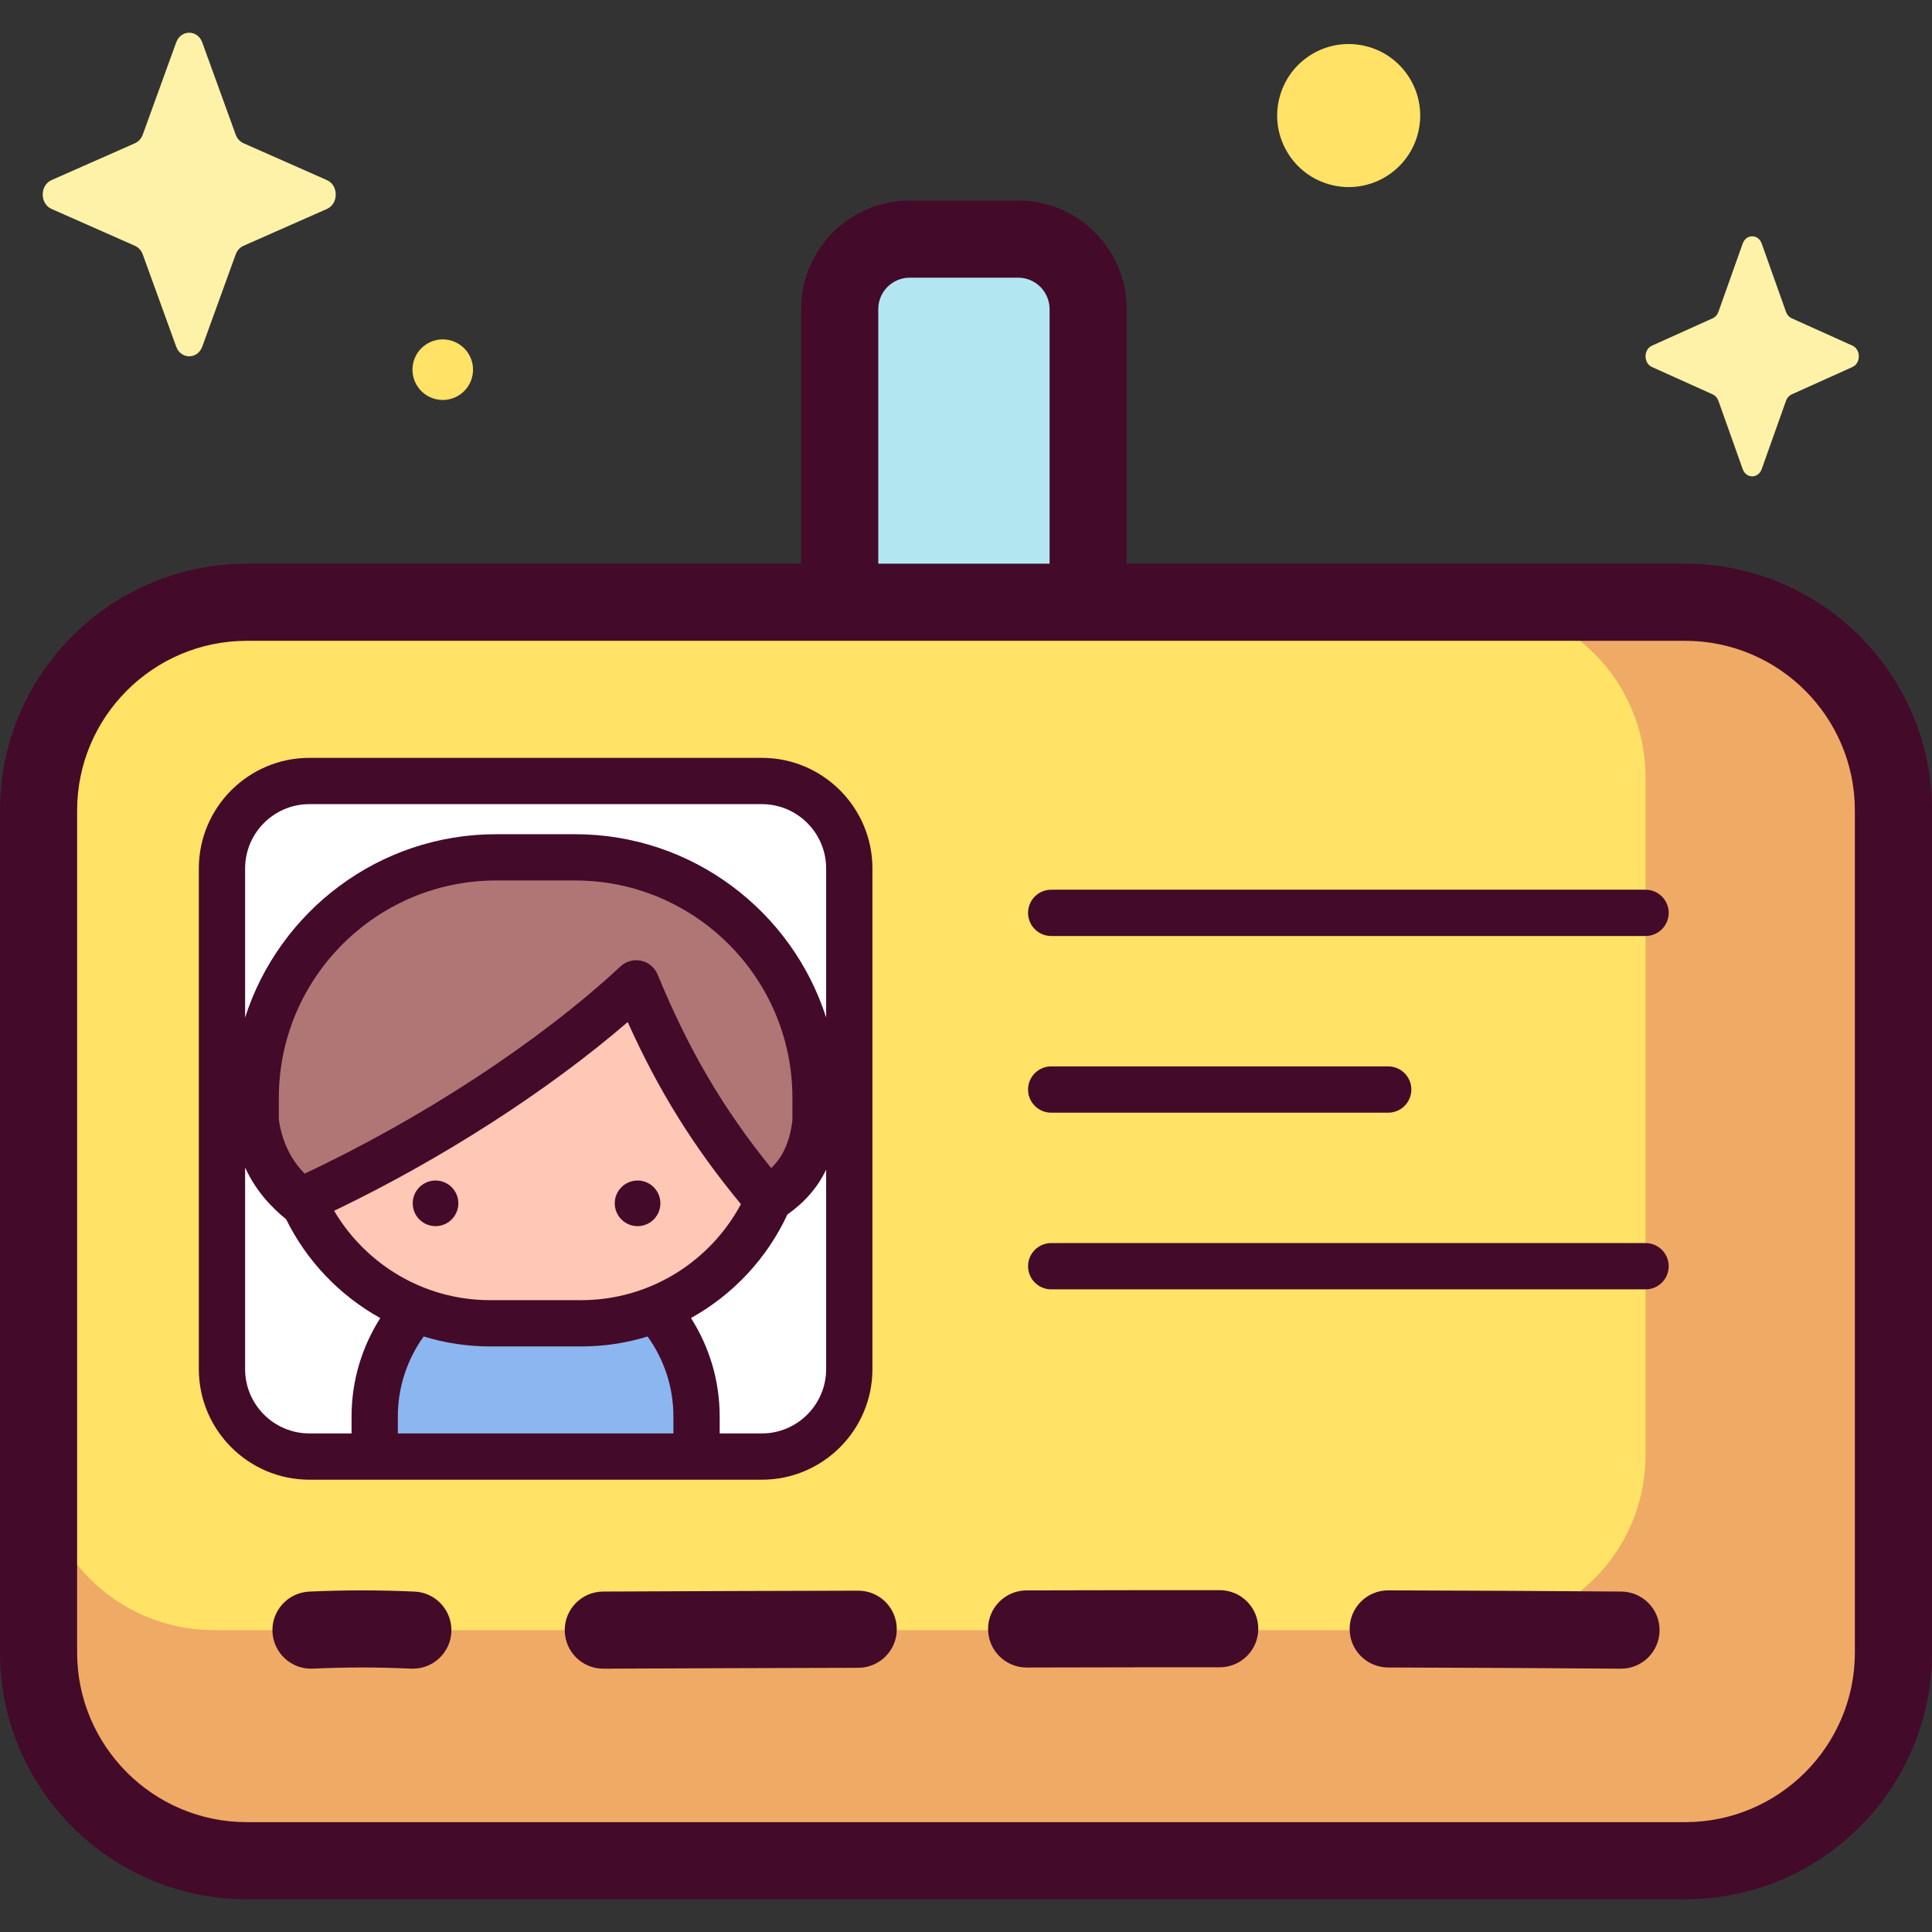 <svg id="Capa_1" enable-background="new 0 0 512 512" height="512" viewBox="0 0 512 512" width="512" xmlns="http://www.w3.org/2000/svg"><rect x="0" y="0" width="512" height="512" fill="#333333" stroke="none"/><g><g><path d="m269.817 183.042h-28.733c-10.247 0-18.554-8.307-18.554-18.554v-82.566c0-10.247 8.307-18.554 18.554-18.554h28.733c10.247 0 18.554 8.307 18.554 18.554v82.566c0 10.248-8.306 18.554-18.554 18.554z" fill="#b2e7f1"/><path d="m446.602 493.107h-381.204c-30.474 0-55.178-24.704-55.178-55.178v-223.146c0-30.474 24.704-55.178 55.178-55.178h381.203c30.474 0 55.178 24.704 55.178 55.178v223.146c.001 30.474-24.703 55.178-55.177 55.178z" fill="#ffe266"/><path d="m446.602 159.605h-56.925c25.635 0 46.416 20.781 46.416 46.416v179.562c0 25.635-20.781 46.416-46.416 46.416h-333.041c-25.635 0-46.416-20.78-46.416-46.416v52.346c0 30.474 24.704 55.177 55.178 55.177h381.203c30.474 0 55.178-24.704 55.178-55.177v-223.146c.001-30.474-24.703-55.178-55.177-55.178z" fill="#efaa66"/><path d="m201.891 386.006h-119.889c-12.801 0-23.179-10.378-23.179-23.179v-132.677c0-12.801 10.377-23.179 23.179-23.179h119.889c12.801 0 23.179 10.378 23.179 23.179v132.678c0 12.8-10.378 23.178-23.179 23.178z" fill="#fff"/><path d="m184.594 386.935v-11.53c0-23.554-19.094-42.648-42.648-42.648-23.554 0-42.648 19.094-42.648 42.648v11.53z" fill="#8bb6ef"/><path d="m154.227 348.921h-24.07c-29.91 0-54.158-24.247-54.158-54.158 0-29.911 24.247-54.158 54.158-54.158h24.07c29.91 0 54.158 24.247 54.158 54.158 0 29.91-24.248 54.158-54.158 54.158z" fill="#ffc7b6"/><path d="m203.411 317.985c6.467-4.004 12.633-11.954 12.716-20.704v-6.354c0-35.191-28.528-63.719-63.719-63.719h-20.922c-35.191 0-63.719 28.528-63.719 63.719v6.354c.449 11.157 7.122 17.111 11.844 21.012 28.083-12.788 63.007-33.533 89.003-57.691 9.19 22.32 19.693 39.651 34.797 57.383z" fill="#b07676"/></g><g fill="#440a29"><path d="m446.602 149.385h-148.01v-67.463c0-15.866-12.908-28.774-28.774-28.774h-28.733c-15.866 0-28.774 12.908-28.774 28.774v67.463h-146.913c-36.061 0-65.398 29.337-65.398 65.398v223.146c0 36.061 29.337 65.398 65.398 65.398h381.203c36.061 0 65.398-29.338 65.398-65.398v-223.146c.001-36.061-29.337-65.398-65.397-65.398zm-213.851-67.463c0-4.595 3.739-8.334 8.334-8.334h28.733c4.595 0 8.334 3.739 8.334 8.334v67.463h-45.4v-67.463zm258.809 356.007c0 24.79-20.169 44.958-44.958 44.958h-381.204c-24.79 0-44.958-20.169-44.958-44.958v-223.146c0-24.79 20.168-44.958 44.958-44.958h381.203c24.79 0 44.958 20.169 44.958 44.958v223.146z"/><path d="m115.42 324.94c3.339 0 6.046-2.707 6.046-6.046s-2.707-6.045-6.046-6.045-6.046 2.707-6.046 6.045c0 3.339 2.707 6.046 6.046 6.046z"/><path d="m168.964 324.94c3.339 0 6.046-2.707 6.046-6.046s-2.707-6.045-6.046-6.045-6.046 2.707-6.046 6.045c-.001 3.339 2.706 6.046 6.046 6.046z"/><path d="m201.891 392.138c16.162 0 29.31-13.148 29.31-29.311v-132.677c0-16.163-13.148-29.311-29.31-29.311h-119.889c-16.162 0-29.31 13.148-29.31 29.311v132.677c0 16.163 13.148 29.311 29.31 29.311zm8.104-95.208c-.747 6.229-2.915 9.999-5.608 12.637-12.75-15.735-21.9-31.375-30.104-51.3-.765-1.859-2.393-3.225-4.357-3.656-1.964-.428-4.014.13-5.487 1.498-21.381 19.871-52.439 40.218-83.71 54.91-3.014-3.103-5.757-7.375-6.831-14.198v-5.895c0-31.754 25.834-57.588 57.588-57.588h20.922c31.753 0 57.587 25.834 57.587 57.588zm-43.647-26.076c8.164 18.164 17.464 33.091 30.005 48.257-8.094 15.129-24.047 25.448-42.37 25.448h-24.071c-17.599 0-33.005-9.523-41.366-23.682 28.484-13.667 56.651-31.787 77.802-50.023zm-54.077 83.325c5.583 1.712 11.504 2.644 17.64 2.644h24.071c6.136 0 12.058-.927 17.64-2.64 4.297 5.985 6.841 13.307 6.841 21.222v4.469h-73.033v-4.469c0-7.915 2.544-15.241 6.841-21.226zm89.62 25.695h-11.165v-4.469c0-9.602-2.798-18.558-7.612-26.112 11.158-6.191 20.155-15.818 25.556-27.445 4.609-3.251 7.994-7.151 10.267-11.87v52.85c.001 9.399-7.647 17.046-17.046 17.046zm-119.889-166.771h119.89c9.399 0 17.046 7.647 17.046 17.047v39.509c-9.019-28.147-35.428-48.584-66.53-48.584h-20.922c-31.102 0-57.511 20.437-66.53 48.584v-39.509c-.001-9.4 7.646-17.047 17.046-17.047zm-17.047 149.724v-53.413c3.031 6.586 7.321 10.773 10.749 13.605.034.028.074.047.108.075 5.457 11.071 14.205 20.24 24.968 26.207-4.811 7.553-7.614 16.503-7.614 26.103v4.469h-11.164c-9.4.001-17.047-7.646-17.047-17.046z"/><path d="m429.664 421.779c-19.591-.157-39.788-.26-61.748-.318-.009 0-.018 0-.028 0-5.631 0-10.204 4.558-10.219 10.193-.015 5.645 4.549 10.232 10.193 10.247 21.922.058 42.084.162 61.638.318h.084c5.606 0 10.173-4.522 10.218-10.138.045-5.644-4.494-10.256-10.138-10.302z"/><path d="m323.242 421.411c-19.016-.012-27.227.007-43.482.044l-7.712.018c-5.644.013-10.21 4.599-10.197 10.243.013 5.637 4.586 10.197 10.22 10.197h.023l7.714-.018c16.233-.037 24.441-.051 43.42-.044h.007c5.641 0 10.216-4.571 10.22-10.213.004-5.645-4.569-10.223-10.213-10.227z"/><path d="m227.438 421.543c-.008 0-.016 0-.024 0-21.999.051-44.736.131-67.58.237-5.645.026-10.199 4.623-10.173 10.268.026 5.628 4.597 10.172 10.219 10.172h.048c22.829-.107 45.549-.186 67.532-.237 5.644-.013 10.21-4.599 10.197-10.244-.012-5.636-4.585-10.196-10.219-10.196z"/><path d="m109.864 421.789c-9.623-.43-18.227-.432-27.902 0-5.639.251-10.006 5.027-9.754 10.666s5.047 10.009 10.666 9.754c9.163-.409 16.961-.409 26.073 0 .156.007.311.01.467.01 5.433 0 9.956-4.28 10.202-9.762.252-5.638-4.114-10.414-9.752-10.668z"/><path d="m436.093 235.785h-157.512c-3.386 0-6.132 2.746-6.132 6.132s2.746 6.132 6.132 6.132h157.512c3.386 0 6.132-2.746 6.132-6.132s-2.746-6.132-6.132-6.132z"/><path d="m436.093 329.428h-157.512c-3.386 0-6.132 2.746-6.132 6.132s2.746 6.132 6.132 6.132h157.512c3.386 0 6.132-2.746 6.132-6.132s-2.746-6.132-6.132-6.132z"/><path d="m278.581 294.871h89.308c3.386 0 6.132-2.746 6.132-6.132s-2.746-6.132-6.132-6.132h-89.308c-3.386 0-6.132 2.746-6.132 6.132s2.746 6.132 6.132 6.132z"/></g><g><ellipse cx="357.337" cy="30.527" fill="#ffe266" rx="18.955" ry="18.955" transform="matrix(.23 -.973 .973 .23 245.527 371.291)"/><ellipse cx="117.365" cy="97.976" fill="#ffe266" rx="8.027" ry="8.027" transform="matrix(.16 -.987 .987 .16 1.854 198.132)"/><g fill="#fef2a8"><path d="m466.87 64.542 6.439 18.106c.276.775.821 1.389 1.51 1.7l16.087 7.248c2.272 1.024 2.272 4.645 0 5.669l-16.087 7.248c-.689.31-1.235.925-1.51 1.7l-6.439 18.106c-.91 2.558-4.127 2.558-5.037 0l-6.439-18.106c-.276-.775-.821-1.389-1.51-1.7l-16.087-7.248c-2.273-1.024-2.273-4.645 0-5.669l16.087-7.248c.689-.31 1.235-.925 1.51-1.7l6.439-18.106c.91-2.558 4.127-2.558 5.037 0z"/><path d="m53.607 11.259 8.848 24.409c.379 1.045 1.129 1.873 2.075 2.292l22.105 9.771c3.123 1.38 3.123 6.262 0 7.642l-22.105 9.77c-.946.418-1.696 1.247-2.075 2.292l-8.848 24.409c-1.25 3.448-5.671 3.448-6.921 0l-8.848-24.409c-.379-1.045-1.129-1.873-2.075-2.292l-22.104-9.771c-3.123-1.38-3.123-6.262 0-7.642l22.104-9.771c.946-.418 1.696-1.247 2.075-2.292l8.848-24.409c1.25-3.447 5.671-3.447 6.921.001z"/></g></g></g></svg>